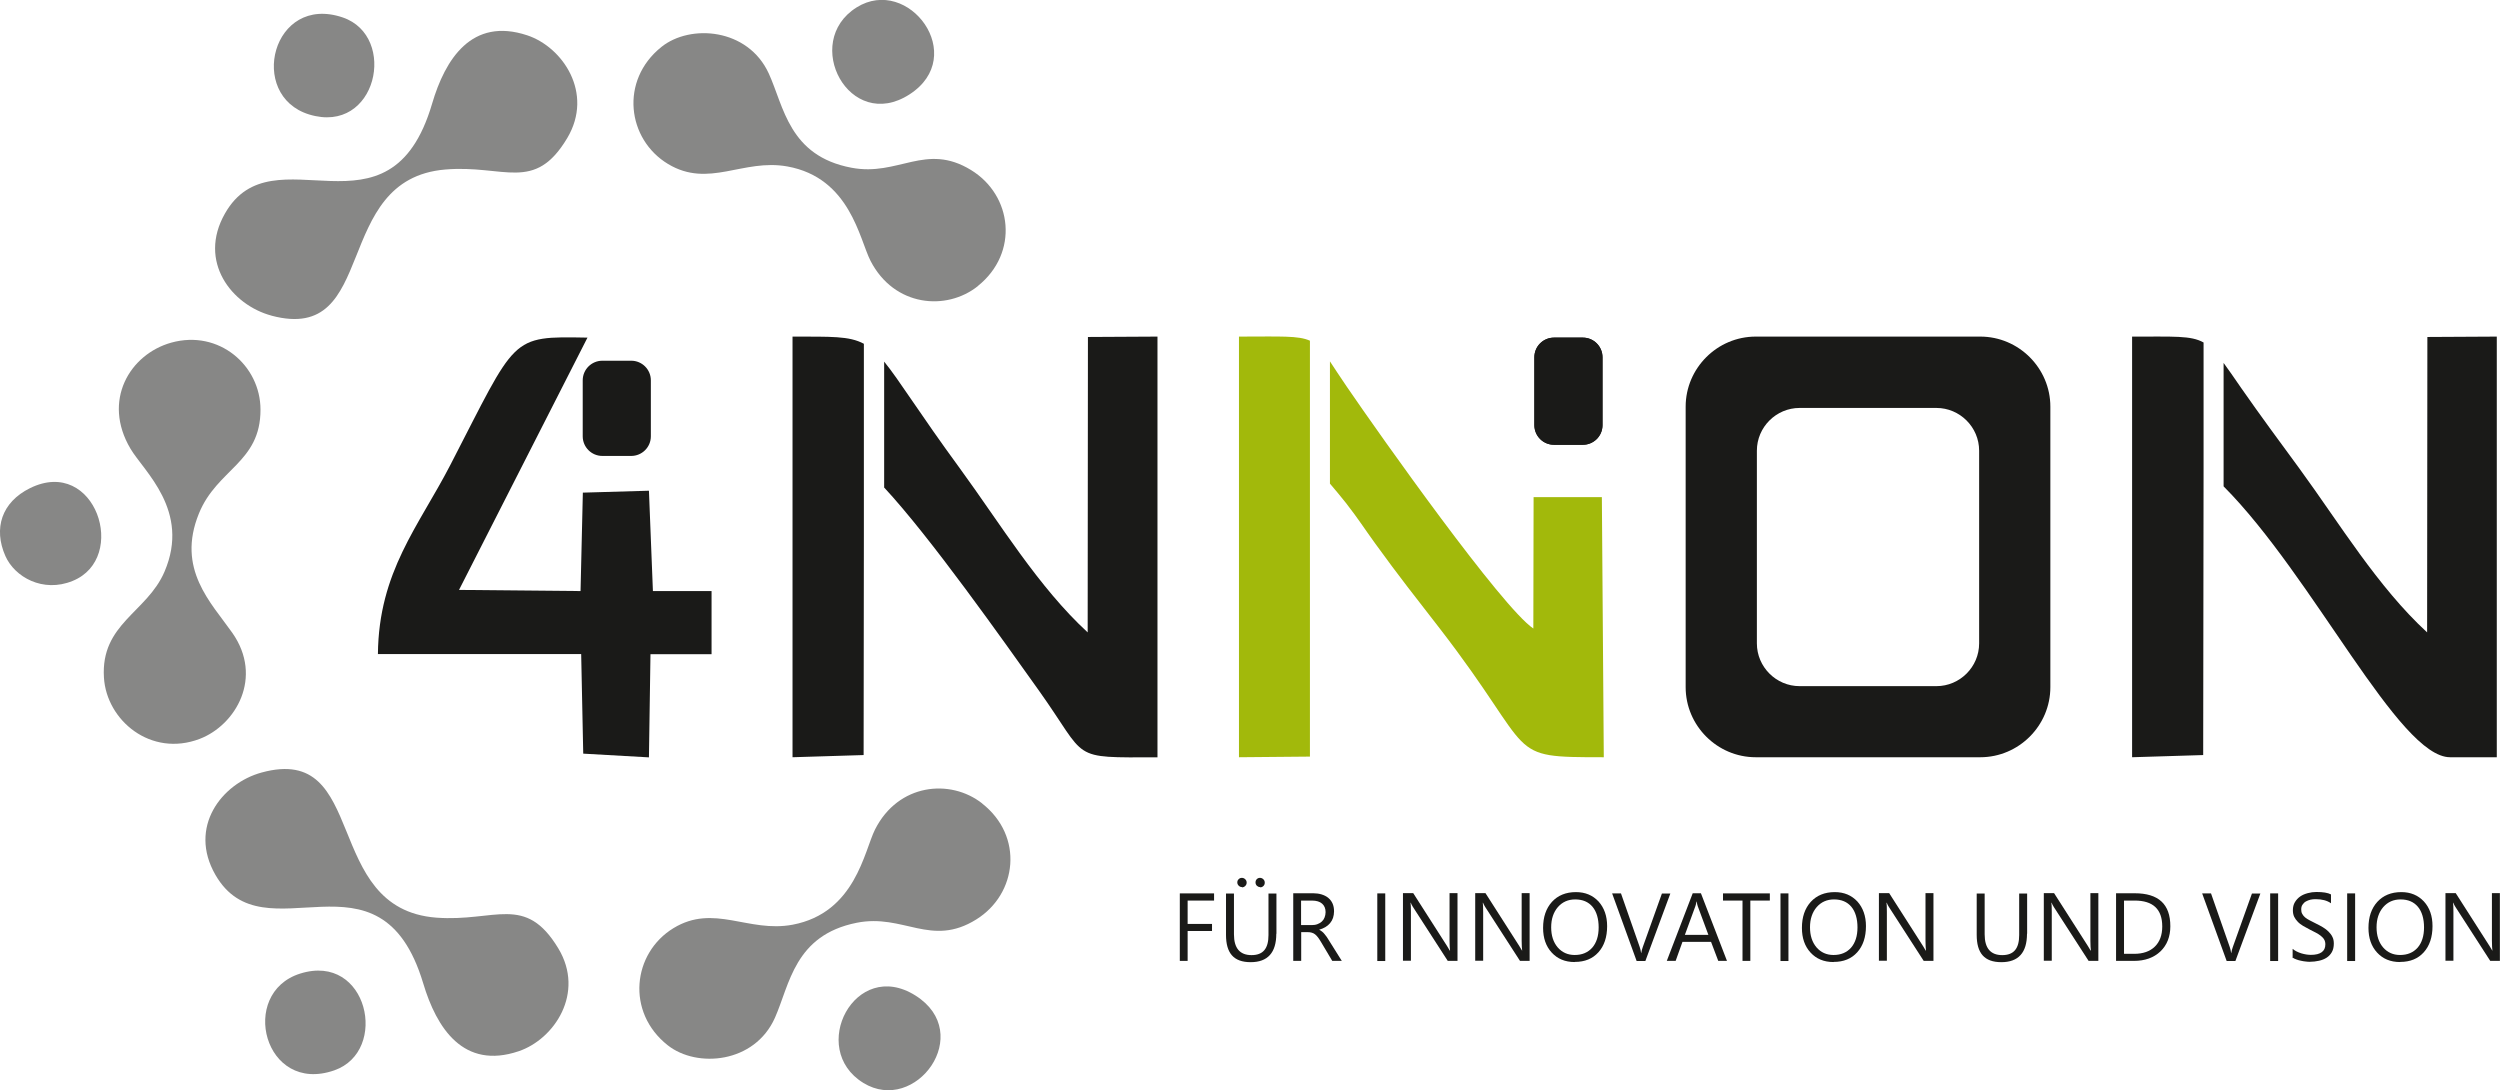 <?xml version="1.0" encoding="UTF-8"?>
<svg id="Ebene_2" data-name="Ebene 2" xmlns="http://www.w3.org/2000/svg" viewBox="0 0 194.82 84.96">
  <defs>
    <style>
      .cls-1, .cls-2, .cls-3 {
        fill-rule: evenodd;
      }

      .cls-1, .cls-4 {
        fill: #1a1a18;
      }

      .cls-2 {
        fill: #878786;
      }

      .cls-3 {
        fill: #a2b90b;
      }
    </style>
  </defs>
  <g id="Ebene_1-2" data-name="Ebene 1">
    <g>
      <path class="cls-2" d="M76.54,62.61c-2.48-1.95-6.54-1.56-8.35,2.03-.85,1.69-1.53,6.49-6.42,7.42-3.46.65-6.13-1.66-9.29.27-3.18,1.94-3.72,6.55-.44,9.13,2.27,1.79,6.77,1.41,8.35-2.15,1.15-2.59,1.52-6.43,6.37-7.4,3.65-.73,5.8,1.94,9.32-.26,3.2-1.99,3.71-6.49.45-9.04Z"/>
      <path class="cls-2" d="M13.35,26.7c-3.25.91-5.4,4.53-3.18,8.27,1.04,1.76,4.69,4.83,2.65,9.58-1.36,3.18-4.98,4.05-4.72,8.25.2,3.34,3.66,6.23,7.46,4.78,2.82-1.08,4.98-4.8,2.54-8.27-1.66-2.36-4.36-4.96-2.6-9.29,1.41-3.48,4.81-3.96,4.8-8.1,0-3.44-3.24-6.25-6.95-5.22Z"/>
      <path class="cls-2" d="M20.39,60.2c-3.11.85-5.75,4.25-3.6,7.98,3.79,6.58,12.82-2.77,16.19,8.45,1.04,3.48,3.13,6.75,7.44,5.29,2.78-.94,5.18-4.54,3.09-8.01-2.58-4.28-4.92-2.05-9.52-2.4-8.96-.7-5.21-13.6-13.6-11.31Z"/>
      <path class="cls-2" d="M23.39,75.87c-4.83,1.52-2.81,9.45,2.66,7.54,4.3-1.5,2.61-9.2-2.66-7.54Z"/>
      <path class="cls-2" d="M2.34,38.04c-2.21,1.09-2.87,3.14-1.92,5.29.72,1.63,2.92,2.89,5.24,1.94,4.39-1.78,1.78-9.74-3.32-7.23Z"/>
      <path class="cls-2" d="M71.34,77.58c-4.71-2.97-8.4,4.15-4.06,6.81,4.07,2.5,8.74-3.86,4.06-6.81Z"/>
      <path class="cls-1" d="M29.46,50.97h15.83l.16,7.76,5.12.29.12-8.04h4.76v-4.92h-4.57l-.31-7.82-5.15.15-.18,7.67-9.47-.09,10.01-19.66c-6.08-.11-5.48-.15-10.69,9.93-2.47,4.78-5.58,8.31-5.64,14.73Z"/>
      <path class="cls-3" d="M96.56,59.01l5.52-.05v-17.74s0-14.67,0-14.67c-.91-.41-2.29-.32-5.53-.32v32.78h0ZM103.65,37.7c.24.27.99,1.18,1.24,1.5,1.01,1.3,1.41,1.96,2.26,3.13,1.88,2.6,3.16,4.21,5.05,6.65,7.71,9.98,4.92,10.03,12.78,10.03l-.15-20.27h-5.32s-.02,10.24-.02,10.24c-2.45-1.65-11.85-14.91-14.56-18.88-.55-.8-.95-1.43-1.29-1.94v9.53Z"/>
      <path class="cls-1" d="M61.76,59.01l5.54-.17.02-17.06v-14.99c-1.15-.62-2.57-.55-5.56-.56v32.78h0ZM68.89,37.98c3.62,3.89,9.26,11.9,12.06,15.82,3.91,5.48,2.31,5.22,9.25,5.22V26.23s-5.42.03-5.42.03l-.02,23.02c-3.85-3.54-6.84-8.51-9.96-12.78-3.2-4.37-4.72-6.88-5.9-8.32v9.79Z"/>
      <path class="cls-1" d="M166.15,59.01l5.54-.17.03-22.38v-9.77c-.99-.56-2.33-.45-5.57-.46v32.78h0ZM173.28,37.9c6.99,7.02,13.64,21.11,17.65,21.11h3.64V26.23l-5.41.03-.02,23.02c-3.85-3.54-6.84-8.51-9.96-12.78-1.54-2.1-3-4.07-4.54-6.28-.55-.79-.98-1.43-1.36-1.94v9.61Z"/>
      <path class="cls-2" d="M76.21,22.29c-2.46,1.97-6.53,1.61-8.37-1.96-.87-1.69-1.59-6.48-6.49-7.36-3.47-.62-6.11,1.72-9.29-.19-3.19-1.92-3.78-6.51-.52-9.12,2.25-1.81,6.75-1.47,8.37,2.07,1.18,2.58,1.57,6.42,6.44,7.34,3.66.7,5.78-1.99,9.32.18,3.22,1.97,3.76,6.45.53,9.04Z"/>
      <path class="cls-2" d="M21.17,24.6c-3.12-.83-5.77-4.22-3.64-7.96,3.75-6.6,12.83,2.69,16.14-8.55,1.02-3.48,3.09-6.77,7.41-5.34,2.78.92,5.2,4.51,3.13,8-2.56,4.3-4.91,2.07-9.51,2.46-8.95.75-5.13,13.63-13.54,11.39Z"/>
      <path class="cls-2" d="M24.09,8.92c-4.84-1.49-2.87-9.43,2.62-7.56,4.31,1.47,2.66,9.18-2.62,7.56Z"/>
      <path class="cls-2" d="M70.87,7.36c-4.68,3.01-8.43-4.07-4.12-6.78,4.05-2.54,8.77,3.79,4.12,6.78Z"/>
      <path class="cls-4" d="M121.1,26.31h2.25c.85,0,1.53.69,1.53,1.53v5.29c0,.85-.69,1.53-1.53,1.53h-2.25c-.85,0-1.53-.69-1.53-1.53v-5.29c0-.85.69-1.53,1.53-1.53Z"/>
      <path class="cls-4" d="M46.94,28.11h2.25c.85,0,1.53.69,1.53,1.53v4.36c0,.85-.69,1.53-1.53,1.53h-2.25c-.85,0-1.53-.69-1.53-1.53v-4.36c0-.85.69-1.53,1.53-1.53Z"/>
      <path class="cls-1" d="M136.82,26.23h17.5c3,0,5.46,2.46,5.46,5.46v21.86c0,3-2.46,5.46-5.46,5.46h-17.5c-3,0-5.46-2.46-5.46-5.46v-21.86c0-3,2.46-5.46,5.46-5.46h0ZM140.24,31.79c-1.83,0-3.33,1.5-3.33,3.33v15.02c0,1.83,1.5,3.33,3.33,3.33h10.66c1.83,0,3.33-1.5,3.33-3.33v-15.02c0-1.83-1.5-3.33-3.33-3.33h-10.66Z"/>
      <path class="cls-4" d="M121.1,26.31h2.25c.85,0,1.53.69,1.53,1.53v5.29c0,.85-.69,1.53-1.53,1.53h-2.25c-.85,0-1.53-.69-1.53-1.53v-5.29c0-.85.69-1.53,1.53-1.53Z"/>
      <polygon class="cls-1" points="94.61 70.18 92.55 70.18 92.55 72 94.45 72 94.45 72.55 92.55 72.55 92.55 74.88 91.94 74.88 91.94 69.62 94.61 69.62 94.61 70.18"/>
      <path class="cls-1" d="M99.46,72.76c0,1.48-.67,2.22-2,2.22s-1.92-.71-1.92-2.13v-3.22h.62v3.18c0,1.08.46,1.62,1.37,1.62s1.32-.52,1.32-1.56v-3.24h.62v3.14h0ZM98.2,69.13c-.1,0-.18-.04-.25-.1-.07-.07-.11-.16-.11-.26s.03-.19.1-.26c.07-.07.15-.1.25-.1.1,0,.19.04.26.11.07.07.11.15.11.26s-.03.19-.1.26c-.07.07-.15.11-.26.11h0ZM96.79,69.13c-.1,0-.19-.04-.26-.11-.07-.07-.11-.16-.11-.25,0-.1.03-.19.11-.26.07-.07.15-.1.25-.1s.19.04.26.11c.07.07.11.15.11.26s-.04.19-.11.26-.16.11-.25.11Z"/>
      <path class="cls-1" d="M104.55,74.88h-.73l-.88-1.48c-.08-.14-.16-.25-.23-.35-.08-.1-.15-.18-.23-.24-.08-.06-.17-.11-.26-.13-.09-.03-.2-.04-.31-.04h-.51v2.24h-.62v-5.27h1.57c.23,0,.44.03.64.09.19.06.36.14.51.26.14.12.26.26.34.44.08.18.12.38.12.62,0,.18-.03.35-.08.51-.05.15-.13.29-.23.41-.1.12-.22.22-.37.31-.14.08-.3.15-.48.2h0c.09.05.17.1.23.15.06.05.13.11.18.18.06.07.12.15.18.23.06.09.12.19.19.3l.99,1.58h0ZM101.39,70.18v1.91h.84c.15,0,.3-.02.43-.07.13-.05.24-.11.34-.2.1-.09.17-.19.22-.32.05-.13.08-.27.08-.42,0-.28-.09-.5-.27-.66-.18-.16-.45-.24-.79-.24h-.84Z"/>
      <rect class="cls-4" x="107.33" y="69.62" width=".62" height="5.27"/>
      <path class="cls-1" d="M113.58,74.88h-.76l-2.71-4.2c-.07-.11-.13-.22-.17-.33h-.02c.02.11.03.35.03.72v3.8h-.62v-5.27h.8l2.64,4.13c.11.17.18.29.21.35h.02c-.02-.15-.04-.41-.04-.77v-3.71h.62v5.27Z"/>
      <path class="cls-1" d="M119.21,74.88h-.76l-2.71-4.2c-.07-.11-.13-.22-.17-.33h-.02c.02.11.03.35.03.72v3.8h-.62v-5.27h.8l2.64,4.13c.11.17.18.29.21.35h.01c-.02-.15-.04-.41-.04-.77v-3.71h.62v5.27Z"/>
      <path class="cls-1" d="M122.71,74.97c-.75,0-1.34-.25-1.79-.74-.45-.49-.67-1.13-.67-1.92,0-.85.23-1.52.69-2.03.46-.5,1.08-.76,1.87-.76.73,0,1.31.25,1.76.73.44.49.67,1.13.67,1.92,0,.86-.23,1.54-.68,2.04-.45.5-1.06.75-1.83.75h0ZM122.75,70.09c-.55,0-1,.2-1.35.6-.34.4-.52.92-.52,1.57s.17,1.17.51,1.57c.34.39.78.59,1.32.59.58,0,1.03-.19,1.37-.57.33-.38.5-.91.5-1.58s-.16-1.23-.48-1.61c-.32-.38-.77-.57-1.34-.57Z"/>
      <path class="cls-1" d="M130.17,69.62l-1.95,5.27h-.68l-1.91-5.27h.69l1.46,4.18c.05.13.08.29.11.47h.01c.02-.15.06-.3.12-.47l1.49-4.17h.66Z"/>
      <path class="cls-1" d="M134.58,74.88h-.68l-.56-1.48h-2.23l-.53,1.48h-.69l2.02-5.27h.64l2.03,5.27h0ZM133.13,72.85l-.83-2.24c-.03-.07-.05-.19-.08-.35h-.02c-.02.15-.05.27-.08.35l-.82,2.24h1.83Z"/>
      <polygon class="cls-1" points="137.92 70.18 136.4 70.18 136.4 74.88 135.79 74.88 135.79 70.18 134.27 70.18 134.27 69.62 137.92 69.62 137.92 70.18"/>
      <rect class="cls-4" x="138.75" y="69.62" width=".62" height="5.27"/>
      <path class="cls-1" d="M142.88,74.97c-.75,0-1.34-.25-1.79-.74-.45-.49-.67-1.13-.67-1.92,0-.85.23-1.52.69-2.03.46-.5,1.08-.76,1.87-.76.73,0,1.31.25,1.76.73.44.49.67,1.13.67,1.92,0,.86-.23,1.54-.68,2.04-.45.5-1.06.75-1.83.75h0ZM142.92,70.09c-.55,0-1,.2-1.35.6-.34.4-.52.92-.52,1.57s.17,1.17.51,1.57c.34.39.78.59,1.32.59.58,0,1.03-.19,1.37-.57.33-.38.5-.91.5-1.58s-.16-1.23-.48-1.61c-.32-.38-.77-.57-1.34-.57Z"/>
      <path class="cls-1" d="M150.67,74.88h-.76l-2.71-4.2c-.07-.11-.13-.22-.17-.33h-.02c.02.11.03.35.03.72v3.8h-.62v-5.27h.8l2.64,4.13c.11.17.18.29.21.35h.02c-.02-.15-.04-.41-.04-.77v-3.71h.62v5.27Z"/>
      <path class="cls-1" d="M157.96,72.76c0,1.48-.67,2.22-2,2.22s-1.92-.71-1.92-2.13v-3.22h.62v3.18c0,1.08.46,1.62,1.37,1.62s1.32-.52,1.32-1.56v-3.24h.62v3.14Z"/>
      <path class="cls-1" d="M163.52,74.88h-.76l-2.71-4.2c-.07-.11-.13-.22-.17-.33h-.02c.02.11.03.35.03.72v3.8h-.62v-5.27h.8l2.64,4.13c.11.17.18.29.21.35h.02c-.02-.15-.04-.41-.04-.77v-3.71h.62v5.27Z"/>
      <path class="cls-1" d="M164.9,74.88v-5.27h1.45c1.86,0,2.78.85,2.78,2.57,0,.81-.26,1.47-.77,1.96-.52.49-1.2.74-2.07.74h-1.39ZM165.52,70.18v4.15h.79c.69,0,1.23-.19,1.61-.56.38-.37.58-.89.58-1.57,0-1.35-.72-2.02-2.15-2.02h-.82Z"/>
      <path class="cls-1" d="M176.15,69.62l-1.95,5.27h-.68l-1.91-5.27h.69l1.46,4.18c.05.13.08.29.11.47h.01c.02-.15.06-.3.12-.47l1.49-4.17h.66Z"/>
      <rect class="cls-4" x="176.91" y="69.62" width=".62" height="5.27"/>
      <path class="cls-1" d="M178.66,74.67v-.73c.08.07.18.14.3.2.12.06.24.11.37.15.13.04.26.07.39.09.13.02.25.03.36.03.38,0,.66-.07.85-.21.19-.14.28-.34.28-.61,0-.14-.03-.27-.09-.37-.06-.11-.15-.2-.26-.29-.11-.09-.24-.17-.39-.25-.15-.08-.31-.16-.49-.25-.18-.09-.35-.19-.51-.28-.16-.1-.3-.2-.41-.32-.12-.12-.21-.25-.28-.39-.07-.15-.1-.32-.1-.51,0-.24.05-.45.16-.63.11-.18.24-.32.41-.44.17-.12.37-.2.59-.26.22-.06.44-.09.67-.09.52,0,.9.06,1.14.19v.69c-.31-.22-.71-.32-1.2-.32-.14,0-.27.01-.4.04-.13.03-.25.08-.36.14-.11.06-.19.15-.26.25-.07.1-.1.22-.1.37,0,.13.02.25.08.35s.12.19.22.27c.1.08.22.16.36.23.14.08.3.16.49.25.19.09.37.19.54.29s.32.22.44.34c.13.13.23.26.3.41.08.15.11.33.11.52,0,.26-.05.48-.15.66-.1.18-.24.33-.41.44-.17.11-.37.19-.6.24-.23.05-.46.08-.71.08-.08,0-.19,0-.31-.02-.12-.01-.25-.03-.37-.06-.13-.02-.25-.06-.36-.1-.11-.04-.21-.08-.27-.13Z"/>
      <rect class="cls-4" x="182.91" y="69.62" width=".62" height="5.27"/>
      <path class="cls-1" d="M187.03,74.97c-.75,0-1.34-.25-1.79-.74-.45-.49-.67-1.13-.67-1.92,0-.85.23-1.52.69-2.03.46-.5,1.08-.76,1.87-.76.73,0,1.31.25,1.76.73.45.49.67,1.13.67,1.92,0,.86-.23,1.54-.68,2.04-.45.5-1.06.75-1.83.75h0ZM187.07,70.09c-.55,0-1,.2-1.35.6-.34.4-.52.92-.52,1.57s.17,1.17.51,1.57c.34.39.78.59,1.32.59.58,0,1.03-.19,1.37-.57.33-.38.5-.91.5-1.58s-.16-1.23-.48-1.61c-.32-.38-.77-.57-1.34-.57Z"/>
      <path class="cls-1" d="M194.82,74.88h-.76l-2.71-4.2c-.07-.11-.13-.22-.17-.33h-.02c.02.11.03.35.03.72v3.8h-.62v-5.27h.8l2.64,4.13c.11.17.18.29.21.35h.01c-.02-.15-.04-.41-.04-.77v-3.71h.62v5.27Z"/>
    </g>
  </g>
</svg>
